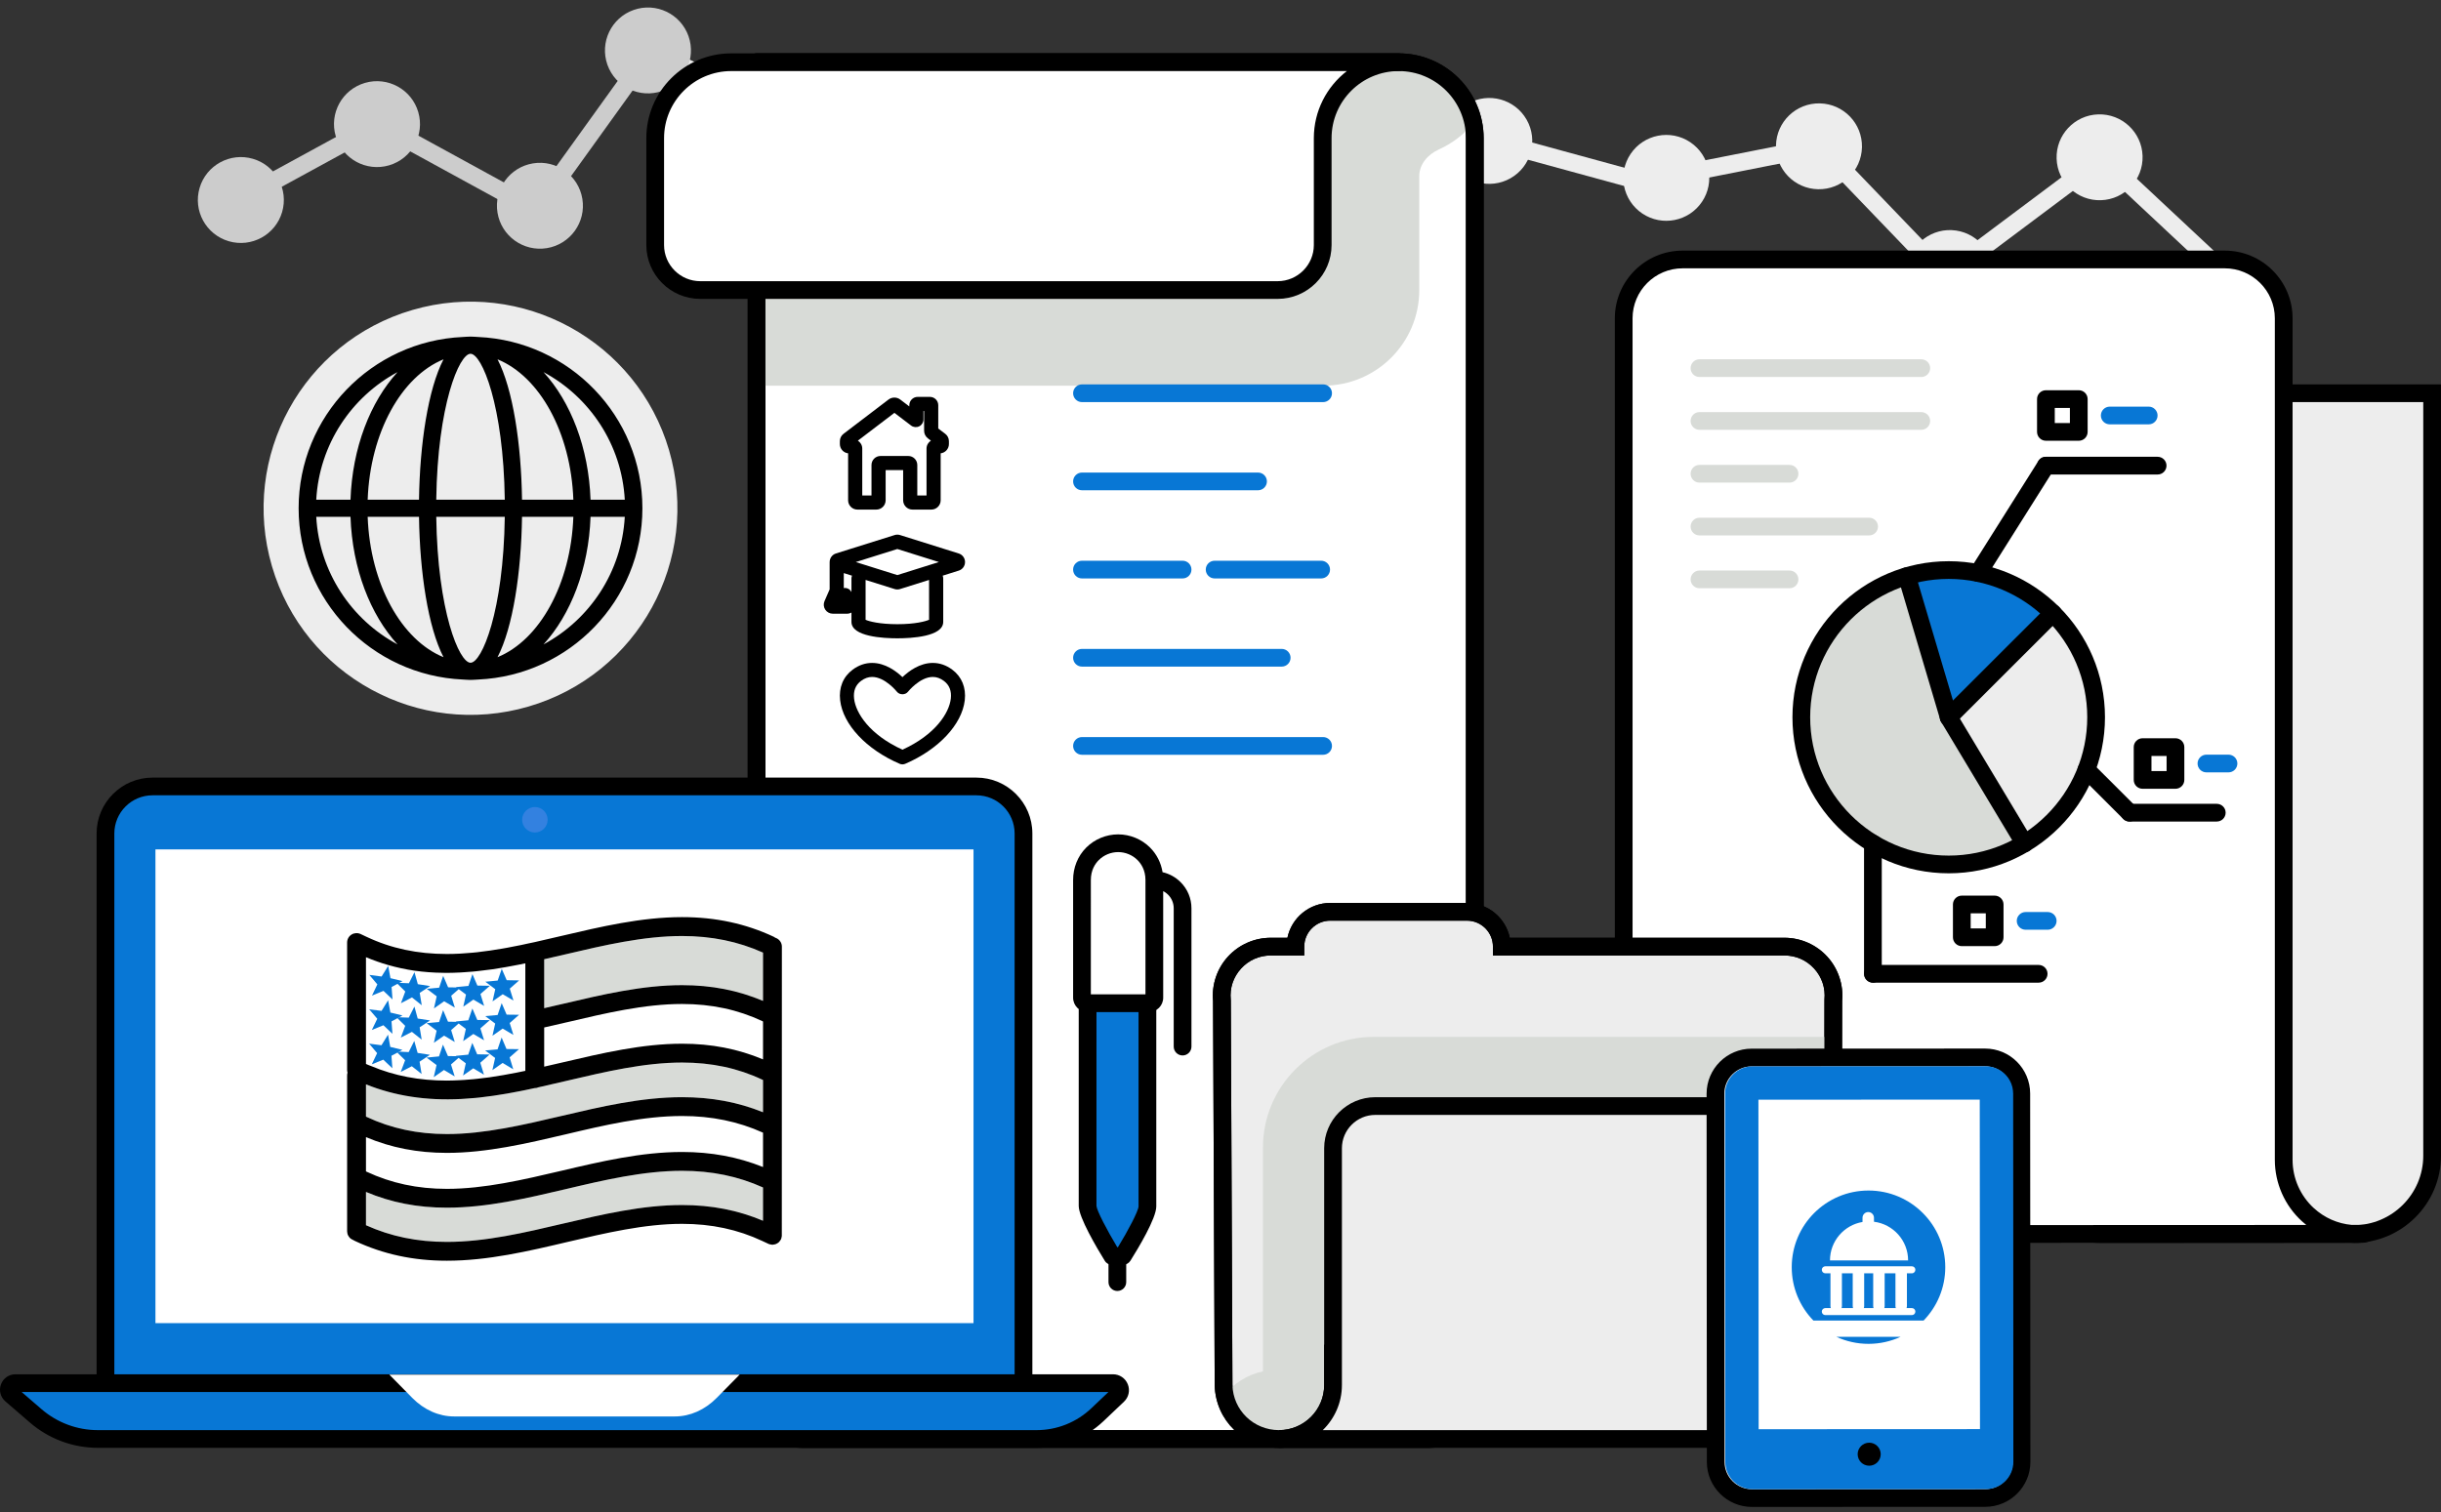 <?xml version="1.0" encoding="UTF-8"?>
<svg width="284px" height="176px" viewBox="0 0 284 176" version="1.1" xmlns="http://www.w3.org/2000/svg" xmlns:xlink="http://www.w3.org/1999/xlink">
    <rect x="0" y="0" width="284" height="176" fill="#333333" stroke="none"/>
    <!-- Generator: Sketch 54.1 (76490) - https://sketchapp.com -->
    <title>email-signup</title>
    <desc>Created with Sketch.</desc>
    <g id="Page-1" stroke="none" stroke-width="1" fill="none" fill-rule="evenodd">
        <g id="Blog---Article" transform="translate(-981, -922)">
            <g id="email-signup" transform="translate(981, 921)">
                <g id="Group" transform="translate(0, 1.873)">
                    <path d="M77.846,51.533 C81.568,64.28 74.249,77.629 61.491,81.354 C48.733,85.083 35.371,77.765 31.641,65.025 C27.909,52.281 35.226,38.927 47.986,35.202 C60.745,31.479 74.117,38.792 77.846,51.533" id="Fill-1" fill="#EDEDED"></path>
                    <polygon id="Fill-3" fill="#CCCCCC" points="29.47 22.67 28.481 20.861 42.907 12.987 43.896 14.796"></polygon>
                    <path d="M29.43,17.609 C32.08,18.386 33.599,21.163 32.822,23.811 C32.044,26.459 29.265,27.976 26.613,27.2 C23.962,26.423 22.443,23.647 23.222,20.998 C23.999,18.349 26.779,16.834 29.43,17.609" id="Fill-5" fill="#CCCCCC"></path>
                    <polygon id="Fill-7" fill="#CCCCCC" points="58.837 22.822 44.419 14.934 45.411 13.126 59.828 21.014"></polygon>
                    <path d="M48.664,12.171 C49.438,14.82 47.916,17.595 45.265,18.369 C42.613,19.144 39.835,17.623 39.06,14.975 C38.284,12.326 39.805,9.551 42.458,8.776 C45.109,8.002 47.889,9.523 48.664,12.171" id="Fill-9" fill="#CCCCCC"></path>
                    <polygon id="Fill-11" fill="#CCCCCC" points="64.239 22.685 62.562 21.483 72.152 8.146 73.828 9.348"></polygon>
                    <path d="M62.008,18.141 C64.735,17.696 67.307,19.541 67.754,22.265 C68.203,24.989 66.352,27.558 63.629,28.005 C60.902,28.45 58.329,26.605 57.882,23.883 C57.435,21.159 59.282,18.589 62.008,18.141" id="Fill-13" fill="#CCCCCC"></path>
                    <polygon id="Fill-15" fill="#EDEDED" points="90.837 13.435 76.017 6.328 76.91 4.47 91.73 11.578"></polygon>
                    <path d="M80.108,3.342 C81.022,5.946 79.651,8.798 77.045,9.712 C74.439,10.628 71.583,9.258 70.667,6.655 C69.752,4.051 71.123,1.198 73.729,0.284 C76.336,-0.631 79.192,0.739 80.108,3.342" id="Fill-17" fill="#CCCCCC"></path>
                    <polygon id="Fill-19" fill="#EDEDED" points="161.202 29.821 148.803 19.042 150.156 17.488 162.557 28.266"></polygon>
                    <path d="M153.538,17.246 C153.73,19.999 151.65,22.386 148.894,22.578 C146.138,22.769 143.749,20.692 143.556,17.939 C143.366,15.186 145.444,12.799 148.2,12.608 C150.957,12.416 153.347,14.494 153.538,17.246" id="Fill-21" fill="#EDEDED"></path>
                    <polygon id="Fill-23" fill="#EDEDED" points="163.2 28.652 161.643 27.3 172.433 14.912 173.99 16.264"></polygon>
                    <path d="M161.401,23.921 C164.157,23.73 166.547,25.807 166.738,28.56 C166.93,31.314 164.85,33.7 162.094,33.891 C159.338,34.083 156.948,32.006 156.758,29.252 C156.567,26.499 158.644,24.112 161.401,23.921" id="Fill-25" fill="#EDEDED"></path>
                    <polygon id="Fill-27" fill="#EDEDED" points="189.985 21.055 174.129 16.722 174.673 14.734 190.529 19.067"></polygon>
                    <path d="M177.615,13.051 C178.983,15.448 178.148,18.501 175.748,19.868 C173.348,21.235 170.293,20.4 168.925,18.003 C167.554,15.605 168.391,12.554 170.791,11.187 C173.19,9.819 176.246,10.654 177.615,13.051" id="Fill-29" fill="#EDEDED"></path>
                    <polygon id="Fill-31" fill="#EDEDED" points="195.167 20.515 194.767 18.492 210.895 15.309 211.295 17.331"></polygon>
                    <path d="M196.65,15.675 C198.945,17.211 199.559,20.316 198.022,22.609 C196.484,24.901 193.376,25.514 191.081,23.979 C188.786,22.442 188.171,19.338 189.71,17.046 C191.248,14.752 194.356,14.141 196.65,15.675" id="Fill-33" fill="#EDEDED"></path>
                    <polygon id="Fill-35" fill="#EDEDED" points="223.134 29.469 211.753 17.62 213.241 16.193 224.623 28.042"></polygon>
                    <path d="M216.632,16.258 C216.574,19.017 214.289,21.207 211.525,21.15 C208.764,21.094 206.571,18.81 206.628,16.051 C206.685,13.292 208.969,11.101 211.732,11.158 C214.495,11.215 216.688,13.499 216.632,16.258" id="Fill-37" fill="#EDEDED"></path>
                    <polygon id="Fill-39" fill="#EDEDED" points="228.328 30.959 227.09 29.309 240.247 19.463 241.484 21.113"></polygon>
                    <path d="M227.565,25.955 C230.301,26.348 232.199,28.88 231.807,31.612 C231.416,34.344 228.879,36.241 226.146,35.85 C223.412,35.457 221.512,32.925 221.905,30.194 C222.296,27.462 224.83,25.564 227.565,25.955" id="Fill-41" fill="#EDEDED"></path>
                    <polygon id="Fill-43" fill="#EDEDED" points="256.478 30.114 244.479 18.889 245.889 17.385 257.889 28.61"></polygon>
                    <path d="M249.279,17.268 C249.367,20.026 247.203,22.336 244.442,22.426 C241.68,22.518 239.369,20.354 239.278,17.597 C239.188,14.838 241.352,12.528 244.112,12.438 C246.875,12.347 249.188,14.51 249.279,17.268" id="Fill-45" fill="#EDEDED"></path>
                    <path d="M282.968,50.761 L282.968,54.013 L282.968,109.374 L282.968,133.447 L282.968,133.627 C282.968,138.664 278.882,142.747 273.84,142.747 L273.669,142.747 C273.665,142.747 273.657,142.749 273.657,142.749 L265.701,142.749 L265.7,142.747 L244.396,142.747 C239.355,142.747 235.266,138.664 235.266,133.627 L235.266,112.349 L235.266,54.105 L235.266,54.013 C235.266,48.977 239.355,44.893 244.396,44.893 L244.489,44.893 L273.84,44.893 L282.968,44.893 L282.968,50.761 Z" id="Fill-47" fill="#EDEDED"></path>
                    <path d="M266.444,141.718 L273.839,141.716 C278.304,141.716 281.936,138.088 281.936,133.627 L281.936,45.924 L244.396,45.924 C239.931,45.924 236.299,49.553 236.299,54.013 L236.299,133.627 C236.299,138.088 239.931,141.716 244.396,141.716 L266.444,141.718 Z M273.795,143.78 L244.396,143.778 C238.793,143.778 234.235,139.224 234.235,133.627 L234.235,54.013 C234.235,48.416 238.793,43.863 244.396,43.863 L284,43.863 L284,133.627 C284,139.224 279.442,143.778 273.839,143.778 L273.795,143.78 Z" id="Fill-49" fill="#000000"></path>
                    <path d="M195.765,29.324 L258.844,29.324 C262.631,29.324 265.7,32.389 265.7,36.171 L265.7,134.123 C265.7,139.142 270.004,143.184 275.146,142.706 C275.335,142.732 197.896,142.749 195.765,142.749 C192.082,142.749 188.91,139.811 188.91,135.831 L188.91,36.171 C188.91,32.389 191.979,29.324 195.765,29.324" id="Fill-51" fill="#FFFFFF"></path>
                    <path d="M195.765,30.354 C192.554,30.354 189.942,32.964 189.942,36.171 L189.942,135.831 C189.942,139.133 192.5,141.718 195.765,141.718 C198.516,141.718 249.612,141.707 268.328,141.689 C268.157,141.553 267.99,141.411 267.827,141.263 C265.82,139.435 264.668,136.832 264.668,134.123 L264.668,36.171 C264.668,32.964 262.055,30.354 258.844,30.354 L195.765,30.354 Z M195.765,143.779 C191.417,143.779 187.879,140.213 187.879,135.831 L187.879,36.171 C187.879,31.827 191.417,28.293 195.765,28.293 L258.844,28.293 C263.193,28.293 266.732,31.827 266.732,36.171 L266.732,134.123 C266.732,136.254 267.638,138.301 269.217,139.739 C270.454,140.865 271.976,141.532 273.607,141.682 C274.466,141.68 274.982,141.678 275.098,141.677 C275.386,141.664 275.662,141.768 275.867,141.968 C276.083,142.179 276.196,142.475 276.176,142.776 C276.133,143.419 275.792,143.633 275.239,143.705 L275.242,143.732 C274.655,143.787 274.074,143.79 273.503,143.743 L263.042,143.754 C255.766,143.759 246.043,143.764 236.253,143.768 C216.674,143.776 196.829,143.779 195.765,143.779 L195.765,143.779 Z" id="Fill-53" fill="#000000"></path>
                    <path d="M243.873,82.601 C243.873,92.062 236.196,99.732 226.724,99.732 C217.254,99.732 209.576,92.062 209.576,82.601 C209.576,73.14 217.254,65.47 226.724,65.47 C236.196,65.47 243.873,73.14 243.873,82.601" id="Fill-55" fill="#D8DBD7"></path>
                    <path d="M221.853,66.175 L226.724,82.601 L238.241,71.097 C238.241,71.097 235.709,64.673 221.853,66.175" id="Fill-57" fill="#0877D5"></path>
                    <path d="M238.845,70.493 C238.31,69.827 226.724,82.602 226.724,82.602 L235.542,97.295 C235.542,97.295 251.467,86.193 238.845,70.493" id="Fill-59" fill="#EDEDED"></path>
                    <path d="M226.724,83.632 C226.46,83.632 226.196,83.532 225.995,83.33 C225.592,82.928 225.592,82.275 225.995,81.872 L238.116,69.765 C238.519,69.362 239.172,69.362 239.575,69.765 C239.978,70.167 239.978,70.82 239.575,71.222 L227.454,83.33 C227.253,83.532 226.988,83.632 226.724,83.632" id="Fill-61" fill="#000000"></path>
                    <path d="M226.724,83.632 C226.279,83.632 225.868,83.342 225.735,82.894 L220.864,66.468 C220.702,65.921 221.013,65.348 221.56,65.186 C222.104,65.025 222.681,65.336 222.842,65.882 L227.713,82.308 C227.876,82.854 227.564,83.428 227.017,83.59 C226.92,83.618 226.821,83.632 226.724,83.632" id="Fill-63" fill="#000000"></path>
                    <path d="M235.543,98.326 C235.192,98.326 234.851,98.147 234.658,97.825 L225.84,83.131 C225.546,82.643 225.705,82.009 226.193,81.717 C226.684,81.425 227.315,81.583 227.609,82.071 L236.427,96.766 C236.72,97.254 236.561,97.887 236.073,98.18 C235.906,98.279 235.724,98.326 235.543,98.326" id="Fill-65" fill="#000000"></path>
                    <path d="M230.157,66.845 C229.97,66.845 229.779,66.794 229.608,66.687 C229.126,66.383 228.981,65.747 229.284,65.265 L237.16,52.77 C237.464,52.288 238.101,52.143 238.582,52.446 C239.064,52.75 239.209,53.386 238.906,53.868 L231.031,66.363 C230.835,66.674 230.5,66.845 230.157,66.845" id="Fill-67" fill="#000000"></path>
                    <path d="M251.031,54.35 L238.033,54.35 C237.463,54.35 237.001,53.889 237.001,53.319 C237.001,52.749 237.463,52.288 238.033,52.288 L251.031,52.288 C251.601,52.288 252.063,52.749 252.063,53.319 C252.063,53.889 251.601,54.35 251.031,54.35" id="Fill-69" fill="#000000"></path>
                    <path d="M247.759,94.737 C247.495,94.737 247.231,94.637 247.03,94.436 L242.02,89.431 C241.617,89.029 241.617,88.376 242.02,87.974 C242.423,87.571 243.075,87.571 243.478,87.974 L248.489,92.978 C248.892,93.38 248.892,94.033 248.489,94.436 C248.288,94.637 248.023,94.737 247.759,94.737" id="Fill-71" fill="#000000"></path>
                    <path d="M257.912,94.737 L247.759,94.737 C247.19,94.737 246.727,94.276 246.727,93.707 C246.727,93.137 247.19,92.676 247.759,92.676 L257.912,92.676 C258.481,92.676 258.944,93.137 258.944,93.707 C258.944,94.276 258.481,94.737 257.912,94.737" id="Fill-73" fill="#000000"></path>
                    <path d="M217.904,113.489 C217.335,113.489 216.873,113.028 216.873,112.458 L216.873,97.296 C216.873,96.726 217.335,96.265 217.904,96.265 C218.474,96.265 218.936,96.726 218.936,97.296 L218.936,112.458 C218.936,113.028 218.474,113.489 217.904,113.489" id="Fill-75" fill="#000000"></path>
                    <path d="M237.189,113.489 L217.918,113.489 C217.349,113.489 216.887,113.028 216.887,112.458 C216.887,111.888 217.349,111.427 217.918,111.427 L237.189,111.427 C237.759,111.427 238.221,111.888 238.221,112.458 C238.221,113.028 237.759,113.489 237.189,113.489" id="Fill-77" fill="#000000"></path>
                    <path d="M239.064,48.36 L240.824,48.36 L240.824,46.602 L239.064,46.602 L239.064,48.36 Z M241.856,50.422 L238.033,50.422 C237.463,50.422 237.001,49.961 237.001,49.391 L237.001,45.572 C237.001,45.003 237.463,44.542 238.033,44.542 L241.856,44.542 C242.426,44.542 242.888,45.003 242.888,45.572 L242.888,49.391 C242.888,49.961 242.426,50.422 241.856,50.422 L241.856,50.422 Z" id="Fill-79" fill="#000000"></path>
                    <path d="M249.993,48.512 L245.459,48.512 C244.89,48.512 244.428,48.051 244.428,47.482 C244.428,46.912 244.89,46.451 245.459,46.451 L249.993,46.451 C250.562,46.451 251.024,46.912 251.024,47.482 C251.024,48.051 250.562,48.512 249.993,48.512" id="Fill-81" fill="#0877D5"></path>
                    <path d="M250.314,88.864 L252.074,88.864 L252.074,87.105 L250.314,87.105 L250.314,88.864 Z M253.105,90.925 L249.282,90.925 C248.712,90.925 248.251,90.463 248.251,89.894 L248.251,86.075 C248.251,85.506 248.712,85.044 249.282,85.044 L253.105,85.044 C253.675,85.044 254.137,85.506 254.137,86.075 L254.137,89.894 C254.137,90.463 253.675,90.925 253.105,90.925 L253.105,90.925 Z" id="Fill-82" fill="#000000"></path>
                    <path d="M259.276,89.015 L256.709,89.015 C256.139,89.015 255.677,88.554 255.677,87.984 C255.677,87.415 256.139,86.954 256.709,86.954 L259.276,86.954 C259.846,86.954 260.308,87.415 260.308,87.984 C260.308,88.554 259.846,89.015 259.276,89.015" id="Fill-83" fill="#0877D5"></path>
                    <path d="M229.279,107.178 L231.039,107.178 L231.039,105.421 L229.279,105.421 L229.279,107.178 Z M232.07,109.239 L228.247,109.239 C227.677,109.239 227.216,108.778 227.216,108.209 L227.216,104.39 C227.216,103.82 227.677,103.359 228.247,103.359 L232.07,103.359 C232.64,103.359 233.102,103.82 233.102,104.39 L233.102,108.209 C233.102,108.778 232.64,109.239 232.07,109.239 L232.07,109.239 Z" id="Fill-84" fill="#000000"></path>
                    <path d="M238.241,107.33 L235.674,107.33 C235.104,107.33 234.642,106.869 234.642,106.299 C234.642,105.73 235.104,105.269 235.674,105.269 L238.241,105.269 C238.81,105.269 239.273,105.73 239.273,106.299 C239.273,106.869 238.81,107.33 238.241,107.33" id="Fill-85" fill="#0877D5"></path>
                    <path d="M223.534,43.002 L197.727,43.002 C197.157,43.002 196.695,42.541 196.695,41.971 C196.695,41.402 197.157,40.941 197.727,40.941 L223.534,40.941 C224.103,40.941 224.566,41.402 224.566,41.971 C224.566,42.541 224.103,43.002 223.534,43.002" id="Fill-86" fill="#D8DBD7"></path>
                    <path d="M223.534,49.148 L197.727,49.148 C197.157,49.148 196.695,48.687 196.695,48.118 C196.695,47.548 197.157,47.087 197.727,47.087 L223.534,47.087 C224.103,47.087 224.566,47.548 224.566,48.118 C224.566,48.687 224.103,49.148 223.534,49.148" id="Fill-87" fill="#D8DBD7"></path>
                    <path d="M217.465,61.44 L197.727,61.44 C197.158,61.44 196.696,60.979 196.696,60.409 C196.696,59.84 197.158,59.379 197.727,59.379 L217.465,59.379 C218.035,59.379 218.497,59.84 218.497,60.409 C218.497,60.979 218.035,61.44 217.465,61.44" id="Fill-88" fill="#D8DBD7"></path>
                    <path d="M208.205,55.294 L197.727,55.294 C197.157,55.294 196.696,54.833 196.696,54.264 C196.696,53.694 197.157,53.233 197.727,53.233 L208.205,53.233 C208.774,53.233 209.236,53.694 209.236,54.264 C209.236,54.833 208.774,55.294 208.205,55.294" id="Fill-89" fill="#D8DBD7"></path>
                    <path d="M208.205,67.586 L197.727,67.586 C197.157,67.586 196.696,67.125 196.696,66.556 C196.696,65.986 197.157,65.525 197.727,65.525 L208.205,65.525 C208.774,65.525 209.236,65.986 209.236,66.556 C209.236,67.125 208.774,67.586 208.205,67.586" id="Fill-90" fill="#D8DBD7"></path>
                    <path d="M162.738,6.367 L88.026,6.367 L88.026,161.358 C88.026,164.251 90.373,166.596 93.269,166.596 L166.343,166.596 C169.238,166.596 171.585,164.251 171.585,161.358 L171.585,15.205 C171.585,10.324 167.624,6.367 162.738,6.367" id="Fill-91" fill="#FFFFFF"></path>
                    <path d="M89.058,7.398 L89.058,161.358 C89.058,163.678 90.947,165.565 93.269,165.565 L166.343,165.565 C168.665,165.565 170.553,163.678 170.553,161.358 L170.553,15.205 C170.553,10.9 167.048,7.398 162.738,7.398 L89.058,7.398 Z M166.343,167.626 L93.269,167.626 C89.809,167.626 86.994,164.814 86.994,161.358 L86.994,6.367 C86.994,5.798 87.456,5.337 88.026,5.337 L162.738,5.337 C168.185,5.337 172.617,9.763 172.617,15.205 L172.617,161.358 C172.617,164.814 169.803,167.626 166.343,167.626 L166.343,167.626 Z" id="Fill-92" fill="#000000"></path>
                    <path d="M168.116,8.127 C166.64,7.027 164.817,6.367 162.834,6.367 C157.947,6.367 153.986,10.324 153.986,15.205 L153.986,27.382 C153.986,30.42 151.521,32.881 148.481,32.881 L94.02,32.881 L88.122,32.881 L88.122,38.446 L88.122,44.011 L94.02,44.011 L153.986,44.011 C160.139,44.011 165.127,39.028 165.127,32.881 L165.127,19.617 C165.127,18.225 166.144,17.088 167.414,16.515 C169.007,15.796 170.399,14.713 171.488,13.373 C171.037,11.235 169.808,9.389 168.116,8.127" id="Fill-93" fill="#D8DBD7"></path>
                    <path d="M89.058,7.398 L89.058,161.358 C89.058,163.678 90.947,165.565 93.269,165.565 L166.343,165.565 C168.665,165.565 170.553,163.678 170.553,161.358 L170.553,15.205 C170.553,10.9 167.048,7.398 162.738,7.398 L89.058,7.398 Z M166.343,167.626 L93.269,167.626 C89.809,167.626 86.994,164.814 86.994,161.358 L86.994,6.367 C86.994,5.798 87.456,5.337 88.026,5.337 L162.738,5.337 C168.185,5.337 172.617,9.763 172.617,15.205 L172.617,161.358 C172.617,164.814 169.803,167.626 166.343,167.626 L166.343,167.626 Z" id="Fill-94" fill="#000000"></path>
                    <path d="M85.077,6.367 C80.19,6.367 76.229,10.324 76.229,15.205 L76.229,27.644 C76.229,30.536 78.577,32.881 81.472,32.881 L93.924,32.881 L148.647,32.881 C151.543,32.881 153.891,30.536 153.891,27.644 L153.891,15.205 C153.891,10.324 157.852,6.367 162.738,6.367 L85.077,6.367 Z" id="Fill-95" fill="#FFFFFF"></path>
                    <path d="M85.077,7.398 C80.767,7.398 77.261,10.9 77.261,15.205 L77.261,27.644 C77.261,29.963 79.15,31.851 81.472,31.851 L148.647,31.851 C150.969,31.851 152.859,29.963 152.859,27.644 L152.859,15.205 C152.859,12.033 154.365,9.204 156.702,7.398 L85.077,7.398 Z M148.647,33.912 L81.472,33.912 C78.012,33.912 75.198,31.1 75.198,27.644 L75.198,15.205 C75.198,9.763 79.629,5.337 85.077,5.337 L162.738,5.337 C163.307,5.337 163.769,5.798 163.769,6.367 C163.769,6.937 163.307,7.398 162.738,7.398 C158.428,7.398 154.922,10.9 154.922,15.205 L154.922,27.644 C154.922,31.1 152.107,33.912 148.647,33.912 L148.647,33.912 Z" id="Fill-96" fill="#000000"></path>
                    <path d="M153.938,45.924 L125.883,45.924 C125.314,45.924 124.852,45.463 124.852,44.893 C124.852,44.323 125.314,43.862 125.883,43.862 L153.938,43.862 C154.508,43.862 154.97,44.323 154.97,44.893 C154.97,45.463 154.508,45.924 153.938,45.924" id="Fill-97" fill="#0877D5"></path>
                    <path d="M146.366,56.184 L125.883,56.184 C125.314,56.184 124.852,55.723 124.852,55.154 C124.852,54.584 125.314,54.123 125.883,54.123 L146.366,54.123 C146.936,54.123 147.398,54.584 147.398,55.154 C147.398,55.723 146.936,56.184 146.366,56.184" id="Fill-98" fill="#0877D5"></path>
                    <path d="M137.589,66.446 L125.883,66.446 C125.313,66.446 124.851,65.985 124.851,65.415 C124.851,64.845 125.313,64.384 125.883,64.384 L137.589,64.384 C138.158,64.384 138.62,64.845 138.62,65.415 C138.62,65.985 138.158,66.446 137.589,66.446" id="Fill-99" fill="#0877D5"></path>
                    <path d="M153.712,66.446 L141.317,66.446 C140.747,66.446 140.285,65.985 140.285,65.415 C140.285,64.845 140.747,64.384 141.317,64.384 L153.712,64.384 C154.281,64.384 154.743,64.845 154.743,65.415 C154.743,65.985 154.281,66.446 153.712,66.446" id="Fill-100" fill="#0877D5"></path>
                    <path d="M153.938,86.968 L125.883,86.968 C125.314,86.968 124.852,86.507 124.852,85.937 C124.852,85.368 125.314,84.907 125.883,84.907 L153.938,84.907 C154.508,84.907 154.97,85.368 154.97,85.937 C154.97,86.507 154.508,86.968 153.938,86.968" id="Fill-101" fill="#0877D5"></path>
                    <path d="M149.119,76.707 L125.883,76.707 C125.314,76.707 124.852,76.246 124.852,75.676 C124.852,75.107 125.314,74.646 125.883,74.646 L149.119,74.646 C149.689,74.646 150.151,75.107 150.151,75.676 C150.151,76.246 149.689,76.707 149.119,76.707" id="Fill-102" fill="#0877D5"></path>
                    <path d="M213.295,115.551 C213.621,112.196 210.985,109.295 207.611,109.295 L174.73,109.295 C174.73,107.058 172.912,105.243 170.674,105.243 L154.768,105.243 C152.529,105.243 150.714,107.058 150.714,109.295 L147.848,109.295 C144.475,109.295 141.837,112.196 142.166,115.551 L142.356,160.321 C142.45,163.814 145.314,166.595 148.813,166.595 C152.283,166.595 155.094,163.786 155.094,160.32 L155.094,156.642 L213.236,156.642 L213.295,115.551 Z" id="Fill-103" fill="#EDEDED"></path>
                    <path d="M147.847,110.326 C146.511,110.326 145.28,110.87 144.382,111.859 C143.485,112.847 143.063,114.123 143.193,115.451 L143.198,115.547 L143.388,160.317 C143.467,163.249 145.851,165.564 148.813,165.564 C151.707,165.564 154.062,163.213 154.062,160.321 L154.062,155.612 L212.205,155.612 L212.268,115.451 C212.398,114.122 211.974,112.846 211.077,111.858 C210.179,110.87 208.948,110.326 207.612,110.326 L173.698,110.326 L173.698,109.295 C173.698,107.629 172.341,106.273 170.674,106.273 L154.769,106.273 C153.101,106.273 151.745,107.629 151.745,109.295 L151.745,110.326 L147.847,110.326 Z M148.813,167.626 C144.724,167.626 141.435,164.429 141.326,160.349 L141.134,115.602 C140.966,113.732 141.59,111.865 142.854,110.474 C144.129,109.07 145.948,108.265 147.847,108.265 L149.786,108.265 C150.265,105.955 152.317,104.212 154.769,104.212 L170.674,104.212 C173.125,104.212 175.178,105.955 175.657,108.265 L207.612,108.265 C209.51,108.265 211.33,109.069 212.605,110.473 C213.867,111.863 214.493,113.73 214.326,115.6 L214.266,157.673 L156.126,157.673 L156.126,160.321 C156.126,164.349 152.846,167.626 148.813,167.626 L148.813,167.626 Z" id="Fill-104" fill="#000000"></path>
                    <path d="M213.051,119.8 L159.822,119.8 C152.719,119.8 146.941,125.572 146.941,132.669 L146.941,158.724 C145.091,159.121 143.485,160.163 142.359,161.6 C142.729,163.103 143.626,164.392 144.841,165.273 C145.906,166.045 147.212,166.504 148.627,166.504 C152.096,166.504 154.908,163.694 154.908,160.229 L154.908,156.55 L154.908,132.669 C154.908,129.957 157.109,127.759 159.822,127.759 L213.051,127.759 C213.065,127.759 213.078,127.76 213.091,127.76 L213.096,123.781 L213.102,119.801 C213.085,119.801 213.068,119.8 213.051,119.8" id="Fill-105" fill="#D8DBD7"></path>
                    <path d="M147.847,110.326 C146.511,110.326 145.28,110.87 144.382,111.859 C143.485,112.847 143.063,114.123 143.193,115.451 L143.198,115.547 L143.388,160.317 C143.467,163.249 145.851,165.564 148.813,165.564 C151.707,165.564 154.062,163.213 154.062,160.321 L154.062,155.612 L212.205,155.612 L212.268,115.451 C212.398,114.122 211.974,112.846 211.077,111.858 C210.179,110.87 208.948,110.326 207.612,110.326 L173.698,110.326 L173.698,109.295 C173.698,107.629 172.341,106.273 170.674,106.273 L154.769,106.273 C153.101,106.273 151.745,107.629 151.745,109.295 L151.745,110.326 L147.847,110.326 Z M148.813,167.626 C144.724,167.626 141.435,164.429 141.326,160.349 L141.134,115.602 C140.966,113.732 141.59,111.865 142.854,110.474 C144.129,109.07 145.948,108.265 147.847,108.265 L149.786,108.265 C150.265,105.955 152.317,104.212 154.769,104.212 L170.674,104.212 C173.125,104.212 175.178,105.955 175.657,108.265 L207.612,108.265 C209.51,108.265 211.33,109.069 212.605,110.473 C213.867,111.863 214.493,113.73 214.326,115.6 L214.266,157.673 L156.126,157.673 L156.126,160.321 C156.126,164.349 152.846,167.626 148.813,167.626 L148.813,167.626 Z" id="Fill-106" fill="#000000"></path>
                    <path d="M160.007,127.85 C157.295,127.85 155.094,130.047 155.094,132.76 L155.094,160.321 C155.094,163.786 152.283,166.596 148.813,166.596 L210.778,166.596 C214.851,166.596 218.153,163.299 218.153,159.234 L218.153,132.76 C218.153,130.047 215.951,127.85 213.239,127.85 L160.007,127.85 Z" id="Fill-107" fill="#EDEDED"></path>
                    <path d="M153.899,165.565 L210.778,165.565 C214.276,165.565 217.121,162.724 217.121,159.234 L217.121,132.76 C217.121,130.622 215.38,128.881 213.238,128.881 L160.008,128.881 C157.867,128.881 156.126,130.622 156.126,132.76 L156.126,160.32 C156.126,162.375 155.271,164.236 153.899,165.565 M210.778,167.626 L148.813,167.626 L148.813,165.565 C151.707,165.565 154.062,163.212 154.062,160.32 L154.062,132.76 C154.062,129.484 156.729,126.819 160.008,126.819 L213.238,126.819 C216.517,126.819 219.185,129.484 219.185,132.76 L219.185,159.234 C219.185,163.862 215.414,167.626 210.778,167.626" id="Fill-108" fill="#000000"></path>
                    <path d="M119.079,160.438 L12.271,160.438 L12.271,96.127 C12.271,93.104 14.724,90.654 17.75,90.654 L113.6,90.654 C116.627,90.654 119.079,93.104 119.079,96.127 L119.079,160.438 Z" id="Fill-109" fill="#0877D5"></path>
                    <path d="M13.303,159.407 L118.047,159.407 L118.047,96.127 C118.047,93.677 116.053,91.684 113.6,91.684 L17.75,91.684 C15.297,91.684 13.303,93.677 13.303,96.127 L13.303,159.407 Z M119.079,161.469 L12.271,161.469 C11.701,161.469 11.239,161.007 11.239,160.438 L11.239,96.127 C11.239,92.541 14.16,89.623 17.75,89.623 L113.6,89.623 C117.19,89.623 120.111,92.541 120.111,96.127 L120.111,160.438 C120.111,161.007 119.649,161.469 119.079,161.469 L119.079,161.469 Z" id="Fill-110" fill="#000000"></path>
                    <polygon id="Fill-111" fill="#FFFFFF" points="18.086 153.113 113.264 153.113 113.264 97.98 18.086 97.98"></polygon>
                    <path d="M127.681,163.769 C125.773,165.58 123.225,166.595 120.591,166.595 L11.387,166.595 C8.74,166.595 6.169,165.64 4.167,163.913 L1.298,161.437 C0.763,160.976 1.091,160.096 1.798,160.096 L129.496,160.096 C130.237,160.096 130.598,161.002 130.061,161.51 L127.681,163.769 Z" id="Fill-112" fill="#0877D5"></path>
                    <path d="M2.516,161.126 L4.841,163.133 C6.66,164.701 8.984,165.565 11.387,165.565 L120.591,165.565 C122.977,165.565 125.242,164.662 126.971,163.021 L128.967,161.126 L2.516,161.126 Z M120.591,167.626 L11.387,167.626 C8.489,167.626 5.686,166.584 3.492,164.693 L0.624,162.217 C0.051,161.723 -0.149,160.945 0.115,160.235 C0.379,159.524 1.04,159.065 1.798,159.065 L129.496,159.065 C130.258,159.065 130.934,159.523 131.216,160.231 C131.499,160.939 131.324,161.734 130.77,162.257 L128.392,164.516 L128.392,164.516 C126.279,166.522 123.508,167.626 120.591,167.626 L120.591,167.626 Z" id="Fill-113" fill="#000000"></path>
                    <path d="M63.716,94.531 C63.716,95.349 63.052,96.013 62.233,96.013 C61.414,96.013 60.75,95.349 60.75,94.531 C60.75,93.713 61.414,93.049 62.233,93.049 C63.052,93.049 63.716,93.713 63.716,94.531" id="Fill-114" fill="#3381E0"></path>
                    <path d="M45.3,159.109 L47.964,161.813 C49.339,163.208 51.063,163.973 52.834,163.973 L78.517,163.973 C80.286,163.973 82.01,163.208 83.385,161.813 L86.05,159.109 L45.3,159.109 Z" id="Fill-115" fill="#FFFFFF"></path>
                    <path d="M133.497,139.535 C133.497,133.349 133.497,115.736 133.497,110.769 C133.496,108.83 131.959,107.221 130.017,107.221 C128.095,107.221 126.538,108.777 126.538,110.698 L126.538,139.471 C126.538,140.659 129.414,145.316 129.414,145.316 L130.647,145.3 C130.647,145.3 133.497,140.766 133.497,139.535" id="Fill-116" fill="#0877D5"></path>
                    <path d="M130.017,108.252 C129.363,108.252 128.748,108.506 128.286,108.968 C127.825,109.429 127.57,110.044 127.57,110.698 L127.569,139.471 C127.613,140.03 128.803,142.306 129.989,144.278 L130.067,144.277 C131.246,142.349 132.427,140.109 132.466,139.53 L132.465,110.769 C132.465,109.381 131.367,108.252 130.019,108.252 L130.018,108.252 L130.017,108.252 Z M129.414,146.347 C129.057,146.347 128.724,146.162 128.536,145.857 C127.625,144.382 125.505,140.807 125.505,139.471 L125.506,110.698 C125.506,109.494 125.975,108.362 126.827,107.51 C127.679,106.659 128.812,106.191 130.017,106.191 L130.017,106.191 L130.02,106.191 C132.505,106.191 134.528,108.244 134.529,110.769 L134.529,139.535 L134.529,139.536 C134.529,140.914 132.425,144.409 131.521,145.848 C131.335,146.143 131.011,146.325 130.661,146.33 L129.428,146.347 L129.414,146.347 Z" id="Fill-117" fill="#000000"></path>
                    <path d="M129.999,149.371 C129.43,149.371 128.968,148.909 128.968,148.34 L128.968,145.598 C128.968,145.029 129.43,144.568 129.999,144.568 C130.569,144.568 131.031,145.029 131.031,145.598 L131.031,148.34 C131.031,148.909 130.569,149.371 129.999,149.371" id="Fill-118" fill="#000000"></path>
                    <path d="M137.589,120.929 L137.589,104.833 C137.589,103.024 136.113,101.556 134.301,101.557 C134.309,99.009 132.317,97.263 130.094,97.263 C127.873,97.263 125.878,99 125.883,101.556 C125.883,104.413 125.886,103.745 125.883,104.832 L125.883,104.833 L125.883,115.237 C125.884,115.594 126.173,115.882 126.529,115.882 L133.652,115.882 C134.01,115.882 134.302,115.594 134.302,115.238 L134.301,104.832 L134.301,101.462" id="Fill-119" fill="#FFFFFF"></path>
                    <path d="M126.915,114.851 L133.27,114.851 L133.269,101.526 C133.265,100.385 132.765,99.644 132.345,99.223 C131.756,98.632 130.935,98.293 130.093,98.293 C129.251,98.294 128.43,98.633 127.84,99.223 C127.416,99.647 126.912,100.395 126.915,101.554 L126.916,103.794 L126.915,114.851 Z M137.589,121.96 C137.019,121.96 136.557,121.498 136.557,120.929 L136.557,104.833 C136.557,104.234 136.322,103.671 135.896,103.246 C135.728,103.078 135.537,102.941 135.332,102.835 L135.334,115.238 C135.334,116.161 134.58,116.913 133.653,116.913 L126.528,116.913 C125.607,116.913 124.855,116.162 124.852,115.241 L124.852,101.555 C124.848,100.103 125.391,98.757 126.379,97.767 C127.353,96.792 128.706,96.232 130.093,96.232 C131.479,96.232 132.833,96.792 133.807,97.768 C134.581,98.544 135.081,99.539 135.259,100.632 C136.045,100.809 136.767,101.204 137.352,101.786 C138.17,102.6 138.621,103.682 138.621,104.833 L138.621,120.929 C138.621,121.498 138.159,121.96 137.589,121.96 L137.589,121.96 Z" id="Fill-120" fill="#000000"></path>
                    <path d="M50.757,59.277 L58.729,59.277 C58.581,70.264 56.06,76.258 54.743,76.258 C53.426,76.258 50.905,70.264 50.757,59.277 L50.757,59.277 Z M48.751,59.277 C48.841,65.76 49.808,72.15 51.601,75.61 C46.713,73.619 43.067,67.115 42.777,59.277 L48.751,59.277 Z M42.777,57.279 C43.067,49.44 46.713,42.937 51.601,40.945 C49.808,44.405 48.841,50.795 48.751,57.279 L42.777,57.279 Z M58.729,57.279 L50.757,57.279 C50.905,46.292 53.426,40.298 54.743,40.298 C56.06,40.298 58.581,46.292 58.729,57.279 L58.729,57.279 Z M60.735,57.279 C60.645,50.795 59.678,44.405 57.885,40.945 C62.772,42.937 66.419,49.44 66.708,57.279 L60.735,57.279 Z M66.708,59.277 C66.419,67.115 62.772,73.619 57.885,75.61 C59.678,72.15 60.645,65.76 60.735,59.277 L66.708,59.277 Z M72.691,57.279 L68.707,57.279 C68.495,51.233 66.4,45.896 63.235,42.433 C68.61,45.319 72.335,50.856 72.691,57.279 L72.691,57.279 Z M46.25,42.433 C43.085,45.896 40.99,51.233 40.779,57.279 L36.795,57.279 C37.151,50.856 40.876,45.319 46.25,42.433 L46.25,42.433 Z M36.795,59.277 L40.779,59.277 C40.99,65.323 43.085,70.659 46.25,74.123 C40.876,71.236 37.151,65.699 36.795,59.277 L36.795,59.277 Z M63.235,74.123 C66.4,70.659 68.495,65.323 68.707,59.277 L72.691,59.277 C72.335,65.699 68.61,71.236 63.235,74.123 L63.235,74.123 Z M74.741,58.278 C74.741,47.567 66.253,38.823 55.647,38.346 C55.345,38.332 55.047,38.3 54.743,38.3 C54.438,38.3 54.141,38.332 53.838,38.346 C43.233,38.823 34.744,47.567 34.744,58.278 C34.744,68.989 43.233,77.732 53.838,78.21 C54.141,78.223 54.438,78.256 54.743,78.256 C55.047,78.256 55.345,78.223 55.647,78.21 C66.253,77.732 74.741,68.989 74.741,58.278 L74.741,58.278 Z" id="Fill-121" fill="#000000"></path>
                    <path d="M203.827,173.472 C201.505,173.472 199.617,171.586 199.617,169.267 L199.588,126.412 C199.588,124.089 201.476,122.201 203.798,122.201 L230.952,122.188 C233.276,122.188 235.166,124.075 235.168,126.395 L235.196,169.249 C235.196,171.568 233.307,173.457 230.986,173.461 L203.831,173.472 L203.827,173.472 Z" id="Fill-122" fill="#FFFFFF"></path>
                    <path d="M230.954,121.158 L230.953,121.158 L203.798,121.17 C200.907,121.17 198.556,123.521 198.556,126.411 L198.585,169.268 C198.585,172.154 200.936,174.503 203.828,174.503 L230.985,174.492 C233.878,174.486 236.228,172.134 236.228,169.249 L236.2,126.394 C236.198,123.506 233.845,121.158 230.954,121.158 M230.954,123.219 C232.706,123.219 234.136,124.643 234.137,126.395 L234.165,169.249 C234.165,171.002 232.737,172.427 230.984,172.431 L203.83,172.442 L203.828,172.442 C202.076,172.442 200.648,171.017 200.648,169.267 L200.619,126.411 C200.619,124.659 202.047,123.231 203.799,123.231 L230.953,123.219 L230.954,123.219" id="Fill-123" fill="#000000"></path>
                    <path d="M231.036,123.219 L231.034,123.219 L203.88,123.231 C202.128,123.231 200.701,124.659 200.701,126.411 L200.729,169.267 C200.729,171.017 202.158,172.442 203.909,172.442 L203.912,172.442 L231.066,172.431 C232.819,172.427 234.246,171.002 234.246,169.249 L234.219,126.395 C234.218,124.643 232.787,123.219 231.036,123.219 M230.336,127.098 L230.363,165.448 L204.612,165.46 L204.584,127.111 L230.336,127.098" id="Fill-124" fill="#0877D5"></path>
                    <path d="M218.814,168.367 C218.814,169.107 218.214,169.707 217.473,169.707 C216.732,169.707 216.131,169.107 216.131,168.367 C216.131,167.628 216.732,167.027 217.473,167.027 C218.214,167.027 218.814,167.628 218.814,168.367" id="Fill-125" fill="#000000"></path>
                    <path d="M216.846,151.36 L217.982,151.36 C217.955,151.288 217.938,151.211 217.938,151.129 L217.938,147.37 C217.938,147.351 217.942,147.334 217.944,147.316 L216.884,147.316 C216.886,147.334 216.889,147.351 216.889,147.37 L216.889,151.129 C216.889,151.211 216.873,151.288 216.846,151.36" id="Fill-126" fill="#0877D5"></path>
                    <path d="M219.228,151.36 L220.572,151.36 C220.545,151.288 220.528,151.211 220.528,151.129 L220.528,147.37 C220.528,147.351 220.532,147.334 220.533,147.316 L219.267,147.316 C219.268,147.334 219.272,147.351 219.272,147.37 L219.272,151.129 C219.272,151.211 219.255,151.288 219.228,151.36" id="Fill-127" fill="#0877D5"></path>
                    <path d="M214.256,151.36 L215.6,151.36 C215.573,151.288 215.556,151.211 215.556,151.129 L215.556,147.37 C215.556,147.351 215.56,147.334 215.561,147.316 L214.295,147.316 C214.296,147.334 214.3,147.351 214.3,147.37 L214.3,151.129 C214.3,151.211 214.283,151.288 214.256,151.36" id="Fill-128" fill="#0877D5"></path>
                    <path d="M212.966,151.129 L212.966,147.37 C212.966,147.351 212.97,147.334 212.972,147.316 L212.369,147.316 C212.144,147.316 211.959,147.131 211.959,146.906 C211.959,146.681 212.144,146.497 212.369,146.497 L222.437,146.497 C222.662,146.497 222.846,146.681 222.846,146.906 C222.846,147.131 222.662,147.316 222.437,147.316 L221.856,147.316 C221.857,147.334 221.862,147.351 221.862,147.37 L221.862,151.129 C221.862,151.211 221.844,151.288 221.818,151.36 L222.437,151.36 C222.662,151.36 222.846,151.544 222.846,151.77 C222.846,151.995 222.662,152.179 222.437,152.179 L212.369,152.179 C212.144,152.179 211.959,151.995 211.959,151.77 C211.959,151.544 212.144,151.36 212.369,151.36 L213.01,151.36 C212.983,151.288 212.966,151.211 212.966,151.129 L212.966,151.129 Z M216.695,141.341 L216.695,140.852 C216.695,140.485 216.995,140.185 217.363,140.185 C217.729,140.185 218.029,140.485 218.029,140.852 L218.029,141.313 C220.268,141.595 222,143.5 222,145.813 L212.91,145.813 C212.91,143.565 214.548,141.704 216.695,141.341 L216.695,141.341 Z M223.805,152.809 C225.362,151.203 226.323,149.015 226.323,146.602 C226.323,141.675 222.324,137.681 217.392,137.681 C212.46,137.681 208.461,141.675 208.461,146.602 C208.461,149.015 209.422,151.203 210.979,152.809 L223.805,152.809 Z" id="Fill-129" fill="#0877D5"></path>
                    <path d="M213.656,154.706 C214.793,155.23 216.058,155.524 217.392,155.524 C218.726,155.524 219.991,155.23 221.128,154.706 L213.656,154.706 Z" id="Fill-130" fill="#0877D5"></path>
                    <polygon id="Fill-131" fill="#000000" points="89.831 143.676 89.823 143.684 89.823 143.676"></polygon>
                    <path d="M88.776,124.813 L88.776,128.57 C85.843,127.385 82.757,126.817 79.355,126.817 C74.611,126.817 69.884,127.929 65.304,129.007 C60.91,130.038 56.37,131.109 51.993,131.109 C48.565,131.109 45.503,130.452 42.652,129.113 L42.579,129.073 L42.579,125.324 C45.966,126.688 49.621,127.231 53.625,127.029 L54.104,126.996 C54.502,126.971 54.892,126.939 55.282,126.906 L55.777,126.858 C56.273,126.801 56.76,126.744 57.369,126.655 C57.897,126.582 58.425,126.493 58.953,126.403 L59.481,126.306 C59.846,126.241 60.204,126.176 60.561,126.103 L61.121,125.99 C61.495,125.916 61.877,125.835 62.185,125.762 L62.217,125.762 C62.371,125.762 62.534,125.722 62.624,125.673 C63.769,125.413 64.906,125.153 66.035,124.886 C70.428,123.856 74.977,122.785 79.355,122.785 C82.79,122.785 85.843,123.434 88.694,124.78 L88.776,124.813 Z" id="Fill-132" fill="#D8DBD7"></path>
                    <path d="M79.354,139.368 C74.725,139.368 70.055,140.463 65.531,141.526 C61.089,142.573 56.492,143.66 51.992,143.66 C48.557,143.66 45.471,143.027 42.579,141.721 L42.579,137.843 C45.495,139.075 48.581,139.676 51.992,139.676 C56.63,139.676 61.3,138.581 65.815,137.518 C70.258,136.463 74.863,135.384 79.354,135.384 C82.798,135.384 85.876,136.017 88.775,137.323 L88.775,141.201 C85.86,139.969 82.774,139.368 79.354,139.368" id="Fill-133" fill="#D8DBD7"></path>
                    <path d="M63.314,116.456 L63.314,110.761 C64.15,110.574 64.987,110.38 65.816,110.186 C70.266,109.139 74.863,108.06 79.354,108.06 C82.797,108.06 85.876,108.692 88.776,109.99 L88.776,115.613 C85.86,114.38 82.773,113.78 79.354,113.78 C74.716,113.78 70.047,114.883 65.531,115.946 L65.353,115.986 C64.678,116.14 63.996,116.303 63.314,116.456" id="Fill-134" fill="#D8DBD7"></path>
                    <polygon id="Fill-135" fill="#0877D5" points="57.621 114.25 57.028 113.804 56.467 113.381 57.905 113.244 58.376 111.881 58.953 113.203 60.398 113.228 59.31 114.185 59.741 115.572 58.49 114.834 57.304 115.669"></polygon>
                    <polygon id="Fill-136" fill="#0877D5" points="57.613 118.25 56.452 117.381 57.897 117.252 58.368 115.873 58.945 117.211 60.39 117.228 59.302 118.185 59.732 119.572 58.482 118.834 57.296 119.669"></polygon>
                    <polygon id="Fill-137" fill="#0877D5" points="57.605 122.25 56.443 121.381 57.889 121.251 58.36 119.872 58.928 121.211 60.382 121.227 59.294 122.184 59.716 123.572 58.473 122.834 57.288 123.669"></polygon>
                    <polygon id="Fill-138" fill="#0877D5" points="53.105 114.047 53.056 114.006 54.502 113.868 54.965 112.498 55.541 113.828 56.995 113.852 55.899 114.81 56.329 116.197 55.078 115.459 53.901 116.286 54.217 114.874 53.373 114.242 52.496 115.012 52.919 116.392 51.676 115.653 50.489 116.489 50.807 115.078 49.646 114.202 51.091 114.072 51.562 112.7 52.139 114.031"></polygon>
                    <polygon id="Fill-139" fill="#0877D5" points="53.089 118.047 53.04 118.006 54.485 117.868 54.957 116.497 55.533 117.828 56.987 117.852 55.89 118.809 56.321 120.197 55.071 119.459 53.885 120.294 54.201 118.875 53.357 118.241 52.488 119.012 52.91 120.392 51.668 119.653 50.482 120.489 50.799 119.077 49.637 118.201 51.083 118.071 51.554 116.692 52.123 118.031"></polygon>
                    <polygon id="Fill-140" fill="#0877D5" points="55.062 123.458 53.877 124.294 54.193 122.874 53.349 122.241 52.472 123.012 52.902 124.399 51.651 123.652 50.465 124.489 50.791 123.077 49.629 122.209 51.075 122.071 51.537 120.699 52.115 122.03 53.081 122.046 53.032 122.006 54.477 121.868 54.949 120.497 55.517 121.828 56.97 121.852 55.882 122.809 56.305 124.197"></polygon>
                    <polygon id="Fill-141" fill="#0877D5" points="47.923 119.215 46.632 119.881 47.144 118.517 46.291 117.674 46.445 117.519 47.558 117.56 48.216 116.27 48.598 117.665 50.035 117.884 48.825 118.687 49.06 120.116"></polygon>
                    <polygon id="Fill-142" fill="#0877D5" points="47.915 123.215 46.624 123.88 47.135 122.517 46.283 121.682 46.437 121.519 47.55 121.568 48.199 120.27 48.589 121.665 50.019 121.884 48.817 122.687 49.052 124.116"></polygon>
                    <polygon id="Fill-143" fill="#0877D5" points="45.56 113.998 45.665 115.443 44.618 114.444 43.278 114.997 43.903 113.69 42.969 112.586 44.398 112.773 45.162 111.54 45.43 112.968 46.835 113.309 46.462 113.512 47.574 113.56 48.224 112.27 48.613 113.666 50.043 113.885 49.621 114.16 48.833 114.68 49.069 116.116 47.932 115.207 46.648 115.881 47.152 114.518 46.25 113.625"></polygon>
                    <polygon id="Fill-144" fill="#0877D5" points="45.552 117.998 45.658 119.443 44.609 118.444 43.261 118.996 43.895 117.69 42.953 116.586 44.391 116.773 45.153 115.54 45.422 116.968 46.827 117.308 46.445 117.519 46.291 117.673 46.242 117.625"></polygon>
                    <polygon id="Fill-145" fill="#0877D5" points="45.406 120.967 46.819 121.308 46.437 121.519 46.283 121.681 46.234 121.633 45.544 121.998 45.649 123.45 44.593 122.452 43.254 122.996 43.879 121.689 42.945 120.586 44.382 120.773 45.146 119.54"></polygon>
                    <path d="M53.933,110.08 C54.291,110.063 54.648,110.031 54.997,109.999 L55.501,109.95 C55.891,109.901 56.289,109.852 56.687,109.795 L57.004,109.755 C57.491,109.682 57.978,109.609 58.474,109.52 L59.026,109.422 C59.342,109.358 59.659,109.301 59.976,109.236 L60.642,109.106 C60.894,109.049 61.137,109 61.381,108.944 L62.193,108.774 C63.233,108.538 64.281,108.295 65.312,108.052 C69.884,106.98 74.611,105.861 79.355,105.861 C83.261,105.861 86.761,106.616 90.042,108.157 C90.108,108.19 90.156,108.23 90.189,108.254 C90.652,108.401 90.968,108.814 90.968,109.292 L90.96,142.978 C90.968,142.987 90.944,143.051 90.936,143.092 C90.912,143.205 90.903,143.27 90.87,143.344 C90.838,143.416 90.798,143.457 90.781,143.481 C90.725,143.562 90.684,143.628 90.619,143.692 C90.571,143.733 90.521,143.765 90.489,143.79 C90.392,143.846 90.335,143.887 90.261,143.911 C90.189,143.944 90.115,143.951 90.058,143.96 L89.872,143.992 C89.848,143.992 89.831,143.992 89.815,143.984 C89.75,143.984 89.701,143.968 89.669,143.96 C89.555,143.935 89.49,143.927 89.425,143.895 L88.694,143.554 C85.844,142.216 82.789,141.558 79.355,141.558 C74.984,141.558 70.445,142.63 66.051,143.66 C61.479,144.739 56.752,145.85 51.992,145.85 C48.086,145.85 44.594,145.095 41.305,143.554 L40.89,143.336 C40.8,143.279 40.744,143.237 40.687,143.173 C40.638,143.124 40.606,143.076 40.581,143.035 C40.525,142.938 40.484,142.888 40.46,142.816 C40.427,142.743 40.419,142.67 40.411,142.613 L40.386,142.427 L40.386,124.286 C40.386,124.172 40.403,124.067 40.435,123.961 C40.403,123.856 40.386,123.751 40.386,123.645 L40.386,108.822 C40.386,108.441 40.573,108.1 40.89,107.898 C41.207,107.694 41.604,107.67 41.946,107.824 L42.653,108.157 C45.503,109.504 48.565,110.153 51.992,110.153 C52.488,110.153 52.983,110.137 53.479,110.112 C53.625,110.104 53.779,110.096 53.933,110.08 L53.933,110.08 Z M54.08,112.27 C53.918,112.278 53.755,112.295 53.584,112.303 C53.056,112.327 52.528,112.351 51.992,112.351 C51.855,112.351 51.708,112.351 51.57,112.343 C50.433,112.335 49.329,112.246 48.256,112.1 C47.2,111.946 46.185,111.727 45.187,111.443 C44.301,111.192 43.432,110.883 42.579,110.526 L42.579,112.586 L42.579,120.587 L42.579,122.947 C42.774,123.037 42.969,123.126 43.172,123.191 C45.885,124.335 48.784,124.886 51.992,124.886 C52.496,124.886 53,124.862 53.511,124.838 L53.966,124.813 C54.34,124.789 54.705,124.756 55.079,124.724 L55.541,124.675 C56.013,124.626 56.475,124.57 56.947,124.505 L57.052,124.488 C57.564,124.416 58.068,124.335 58.571,124.245 L59.091,124.148 C59.432,124.091 59.789,124.026 60.138,123.953 L61.121,123.751 L61.121,111.24 L60.406,111.386 C60.073,111.451 59.749,111.516 59.423,111.572 L58.848,111.678 C58.685,111.711 58.522,111.735 58.36,111.759 C58.011,111.816 57.67,111.872 57.32,111.929 L56.987,111.97 C56.573,112.027 56.151,112.084 55.736,112.125 L55.209,112.181 C55.12,112.189 55.03,112.197 54.94,112.206 C54.656,112.23 54.364,112.254 54.08,112.27 L54.08,112.27 Z M55.281,126.906 C54.892,126.939 54.502,126.971 54.104,126.996 L53.625,127.028 C49.621,127.231 45.967,126.687 42.579,125.324 L42.579,129.073 L42.653,129.113 C45.503,130.452 48.565,131.109 51.992,131.109 C56.37,131.109 60.91,130.038 65.303,129.007 C69.884,127.929 74.611,126.817 79.355,126.817 C82.757,126.817 85.844,127.385 88.775,128.57 L88.775,124.813 L88.694,124.78 C85.844,123.434 82.789,122.785 79.355,122.785 C74.977,122.785 70.428,123.856 66.035,124.886 C64.906,125.154 63.769,125.413 62.624,125.673 C62.534,125.722 62.372,125.762 62.217,125.762 L62.185,125.762 C61.877,125.835 61.494,125.916 61.121,125.99 L60.561,126.103 C60.203,126.176 59.846,126.241 59.48,126.306 L58.953,126.403 C58.425,126.493 57.897,126.582 57.369,126.655 C56.76,126.743 56.273,126.8 55.777,126.858 L55.281,126.906 Z M42.653,135.49 C45.511,136.828 48.565,137.486 51.992,137.486 C56.37,137.486 60.91,136.415 65.303,135.385 C69.892,134.305 74.611,133.194 79.355,133.194 C82.757,133.194 85.844,133.77 88.775,134.946 L88.775,130.947 C85.876,129.64 82.789,129.007 79.355,129.007 C74.855,129.007 70.258,130.087 65.815,131.141 C61.291,132.204 56.621,133.299 51.992,133.299 C48.582,133.299 45.495,132.699 42.579,131.466 L42.579,135.449 L42.653,135.49 Z M51.992,139.676 C48.582,139.676 45.495,139.076 42.579,137.843 L42.579,141.72 C45.471,143.027 48.557,143.66 51.992,143.66 C56.492,143.66 61.089,142.573 65.531,141.526 C70.055,140.463 74.725,139.368 79.355,139.368 C82.774,139.368 85.86,139.968 88.775,141.201 L88.775,137.324 C85.876,136.017 82.798,135.385 79.355,135.385 C74.863,135.385 70.258,136.464 65.815,137.518 C61.3,138.581 56.63,139.676 51.992,139.676 L51.992,139.676 Z M88.694,117.965 C85.844,116.627 82.789,115.97 79.355,115.97 C74.977,115.97 70.436,117.041 66.043,118.079 L65.856,118.12 C65.011,118.314 64.166,118.518 63.314,118.704 L63.314,123.263 C64.061,123.093 64.801,122.931 65.531,122.752 C70.055,121.689 74.725,120.594 79.355,120.594 C82.774,120.594 85.86,121.195 88.775,122.42 L88.775,118.007 L88.694,117.965 Z M88.775,109.991 C85.876,108.693 82.798,108.06 79.355,108.06 C74.863,108.06 70.266,109.139 65.815,110.185 C64.987,110.38 64.15,110.575 63.314,110.761 L63.314,116.457 C63.997,116.303 64.678,116.141 65.353,115.986 L65.531,115.946 C70.047,114.883 74.717,113.779 79.355,113.779 C82.774,113.779 85.86,114.38 88.775,115.613 L88.775,109.991 Z M89.824,143.684 L89.831,143.676 L89.824,143.676 L89.824,143.684 Z" id="Fill-146" fill="#000000"></path>
                    <path d="M226.724,66.501 C217.837,66.501 210.607,73.724 210.607,82.601 C210.607,91.479 217.837,98.701 226.724,98.701 C235.611,98.701 242.842,91.479 242.842,82.601 C242.842,73.724 235.611,66.501 226.724,66.501 M226.724,100.762 C216.7,100.762 208.544,92.616 208.544,82.601 C208.544,72.587 216.7,64.44 226.724,64.44 C236.749,64.44 244.905,72.587 244.905,82.601 C244.905,92.616 236.749,100.762 226.724,100.762" id="Fill-147" fill="#000000"></path>
                    <path d="M106.207,57.304 L108.314,57.304 L108.314,51.33 C108.314,51.016 108.568,50.762 108.883,50.762 L109.272,50.762 L109.272,50.497 L108.269,49.733 C108.116,49.617 108.032,49.447 108.032,49.255 L108.032,46.445 L106.926,46.445 L106.926,47.941 C106.926,48.087 106.846,48.217 106.715,48.283 C106.585,48.346 106.426,48.329 106.314,48.243 L104.06,46.526 L98.845,50.497 L98.845,50.762 L99.235,50.762 C99.548,50.762 99.804,51.016 99.804,51.33 L99.804,57.304 L101.91,57.304 L101.91,53.244 C101.91,52.949 102.15,52.709 102.445,52.709 L105.672,52.709 C105.967,52.709 106.207,52.949 106.207,53.244 L106.207,57.304 Z M108.358,57.917 L106.162,57.917 C105.848,57.917 105.592,57.663 105.592,57.349 L105.592,53.324 L102.524,53.324 L102.524,57.349 C102.524,57.663 102.269,57.917 101.955,57.917 L99.759,57.917 C99.445,57.917 99.19,57.663 99.19,57.349 L99.19,51.376 L98.8,51.376 C98.486,51.376 98.231,51.12 98.231,50.807 L98.231,50.475 C98.231,50.296 98.312,50.131 98.455,50.022 L103.684,46.038 C103.902,45.871 104.215,45.872 104.433,46.039 L106.312,47.47 L106.312,46.286 C106.312,46.036 106.516,45.832 106.767,45.832 L108.191,45.832 C108.442,45.832 108.646,46.036 108.646,46.286 L108.646,49.255 L109.662,50.023 C109.804,50.131 109.886,50.296 109.886,50.475 L109.886,50.807 C109.886,51.12 109.631,51.376 109.317,51.376 L108.927,51.376 L108.927,57.349 C108.927,57.663 108.672,57.917 108.358,57.917 L108.358,57.917 Z" id="Fill-148" fill="#000000"></path>
                    <path d="M98.845,50.497 L98.852,50.497 L98.845,50.497 Z M106.723,56.789 L107.798,56.789 L107.798,51.33 C107.798,50.943 108.002,50.603 108.308,50.411 L107.956,50.143 C107.676,49.928 107.516,49.605 107.516,49.254 L107.516,46.961 L107.442,46.961 L107.442,47.941 C107.442,48.283 107.252,48.591 106.944,48.744 C106.636,48.894 106.267,48.857 105.999,48.65 L104.06,47.175 L99.809,50.411 C100.116,50.603 100.32,50.943 100.32,51.33 L100.32,56.789 L101.394,56.789 L101.394,53.244 C101.394,52.665 101.866,52.194 102.445,52.194 L105.672,52.194 C106.252,52.194 106.723,52.665 106.723,53.244 L106.723,56.789 Z M108.358,58.433 L106.162,58.433 C105.563,58.433 105.077,57.947 105.077,57.349 L105.077,53.838 L103.041,53.838 L103.041,57.349 C103.041,57.947 102.554,58.433 101.955,58.433 L99.759,58.433 C99.16,58.433 98.674,57.947 98.674,57.349 L98.674,51.884 C98.136,51.821 97.715,51.362 97.715,50.807 L97.715,50.475 C97.715,50.132 97.872,49.818 98.144,49.612 L103.371,45.629 C103.776,45.319 104.342,45.319 104.746,45.629 L105.796,46.429 L105.796,46.286 C105.796,45.752 106.232,45.316 106.767,45.316 L108.191,45.316 C108.726,45.316 109.162,45.752 109.162,46.286 L109.162,48.998 L109.973,49.612 C110.246,49.818 110.402,50.133 110.402,50.475 L110.402,50.807 C110.402,51.362 109.982,51.821 109.443,51.884 L109.443,57.349 C109.443,57.947 108.957,58.433 108.358,58.433 L108.358,58.433 Z" id="Fill-149" fill="#000000"></path>
                    <path d="M98.558,70.034 L96.889,70.034 C96.707,70.034 96.544,69.946 96.444,69.793 C96.344,69.641 96.329,69.457 96.401,69.29 L97.041,67.823 L97.041,64.552 C97.041,64.305 97.191,64.101 97.414,64.032 L104.242,61.887 C104.347,61.855 104.454,61.854 104.561,61.887 L111.388,64.032 C111.612,64.101 111.761,64.305 111.761,64.538 C111.761,64.772 111.612,64.976 111.388,65.046 L104.561,67.189 C104.454,67.222 104.347,67.223 104.242,67.189 L98.252,65.309 C98.089,65.257 97.999,65.086 98.05,64.924 C98.101,64.762 98.274,64.673 98.435,64.723 L104.401,66.596 L110.955,64.538 L104.401,62.481 L97.656,64.598 L97.656,67.887 C97.656,67.929 97.647,67.971 97.63,68.01 L97.015,69.42 L98.432,69.42 L98.03,68.5 C97.964,68.345 98.034,68.164 98.19,68.096 C98.345,68.028 98.526,68.1 98.594,68.255 L99.046,69.29 C99.118,69.457 99.103,69.64 99.003,69.793 C98.903,69.947 98.741,70.034 98.558,70.034 M104.401,72.899 C102.61,72.899 99.578,72.605 99.578,71.502 L99.578,66.446 C99.578,66.276 99.716,66.14 99.886,66.14 C100.055,66.14 100.193,66.276 100.193,66.446 L100.193,71.502 C100.283,71.769 101.809,72.285 104.401,72.285 C106.993,72.285 108.519,71.769 108.61,71.494 L108.609,66.446 C108.609,66.276 108.747,66.14 108.917,66.14 C109.087,66.14 109.224,66.276 109.224,66.446 L109.224,71.502 C109.224,72.605 106.193,72.899 104.401,72.899" id="Fill-150" fill="#000000"></path>
                    <path d="M99.567,64.538 L104.401,66.055 L109.234,64.538 L104.401,63.021 L99.567,64.538 Z M98.312,67.555 C98.413,67.555 98.515,67.574 98.612,67.612 C98.814,67.691 98.973,67.842 99.063,68.038 L99.063,66.446 C99.063,66.332 99.086,66.223 99.128,66.124 L98.171,65.824 L98.172,67.567 C98.218,67.559 98.265,67.555 98.312,67.555 L98.312,67.555 Z M100.708,71.259 C101.107,71.442 102.334,71.77 104.401,71.77 C106.476,71.77 107.701,71.439 108.094,71.254 L108.093,66.62 L104.715,67.681 C104.506,67.745 104.288,67.745 104.085,67.68 L100.708,66.62 L100.708,71.259 Z M104.401,73.414 C102.795,73.414 99.063,73.228 99.063,71.502 L99.063,70.42 C98.911,70.504 98.738,70.55 98.558,70.55 L96.889,70.55 C96.535,70.55 96.206,70.372 96.012,70.075 C95.819,69.78 95.787,69.41 95.928,69.085 L96.525,67.716 L96.525,64.553 C96.524,64.085 96.82,63.677 97.26,63.539 L104.087,61.396 C104.293,61.332 104.51,61.332 104.713,61.395 L111.543,63.54 C111.982,63.677 112.277,64.079 112.277,64.538 C112.277,64.999 111.982,65.401 111.542,65.537 L109.674,66.124 C109.717,66.223 109.74,66.332 109.74,66.446 L109.74,71.502 C109.739,73.228 106.006,73.414 104.401,73.414 L104.401,73.414 Z" id="Fill-151" fill="#000000"></path>
                    <path d="M101.466,77.393 C100.91,77.393 100.374,77.582 99.873,77.955 C99.082,78.542 98.731,79.423 98.857,80.502 C99.071,82.331 100.809,85.102 104.997,86.941 C109.184,85.102 110.922,82.331 111.135,80.502 C111.261,79.423 110.911,78.542 110.12,77.955 C109.619,77.582 109.082,77.393 108.528,77.393 C106.744,77.393 105.249,79.295 105.234,79.314 C105.177,79.387 105.09,79.43 104.997,79.43 L104.996,79.43 C104.903,79.43 104.816,79.387 104.759,79.314 C104.744,79.295 103.244,77.393 101.466,77.393 M104.997,87.569 C104.956,87.569 104.916,87.561 104.878,87.544 C101.166,85.948 98.569,83.212 98.26,80.572 C98.11,79.286 98.556,78.185 99.514,77.472 C100.122,77.021 100.778,76.793 101.466,76.793 C103.106,76.793 104.465,78.083 104.997,78.667 C105.528,78.083 106.887,76.793 108.528,76.793 C109.215,76.793 109.871,77.021 110.479,77.472 C111.437,78.185 111.883,79.286 111.733,80.572 C111.424,83.212 108.826,85.948 105.116,87.544 C105.077,87.561 105.037,87.569 104.997,87.569" id="Fill-152" fill="#000000"></path>
                    <path d="M101.466,77.909 C101.023,77.909 100.591,78.063 100.181,78.368 C99.538,78.846 99.265,79.544 99.37,80.443 C99.563,82.098 101.155,84.626 104.997,86.376 C108.837,84.626 110.429,82.098 110.622,80.443 C110.728,79.543 110.455,78.846 109.813,78.368 C109.401,78.063 108.97,77.909 108.528,77.909 C107.02,77.909 105.652,79.615 105.639,79.633 C105.337,80.023 104.663,80.028 104.352,79.631 C104.339,79.614 102.977,77.909 101.466,77.909 M104.997,88.084 C104.885,88.084 104.777,88.062 104.674,88.018 C100.796,86.35 98.077,83.451 97.748,80.632 C97.575,79.155 98.093,77.886 99.206,77.06 C99.904,76.541 100.665,76.278 101.466,76.278 C102.992,76.278 104.278,77.246 104.997,77.931 C105.716,77.246 107.002,76.278 108.528,76.278 C109.329,76.278 110.088,76.541 110.787,77.059 C111.9,77.886 112.418,79.155 112.246,80.632 C111.915,83.451 109.197,86.35 105.32,88.018 C105.213,88.062 105.106,88.084 104.997,88.084" id="Fill-153" fill="#000000"></path>
                </g>
            </g>
        </g>
    </g>
</svg>